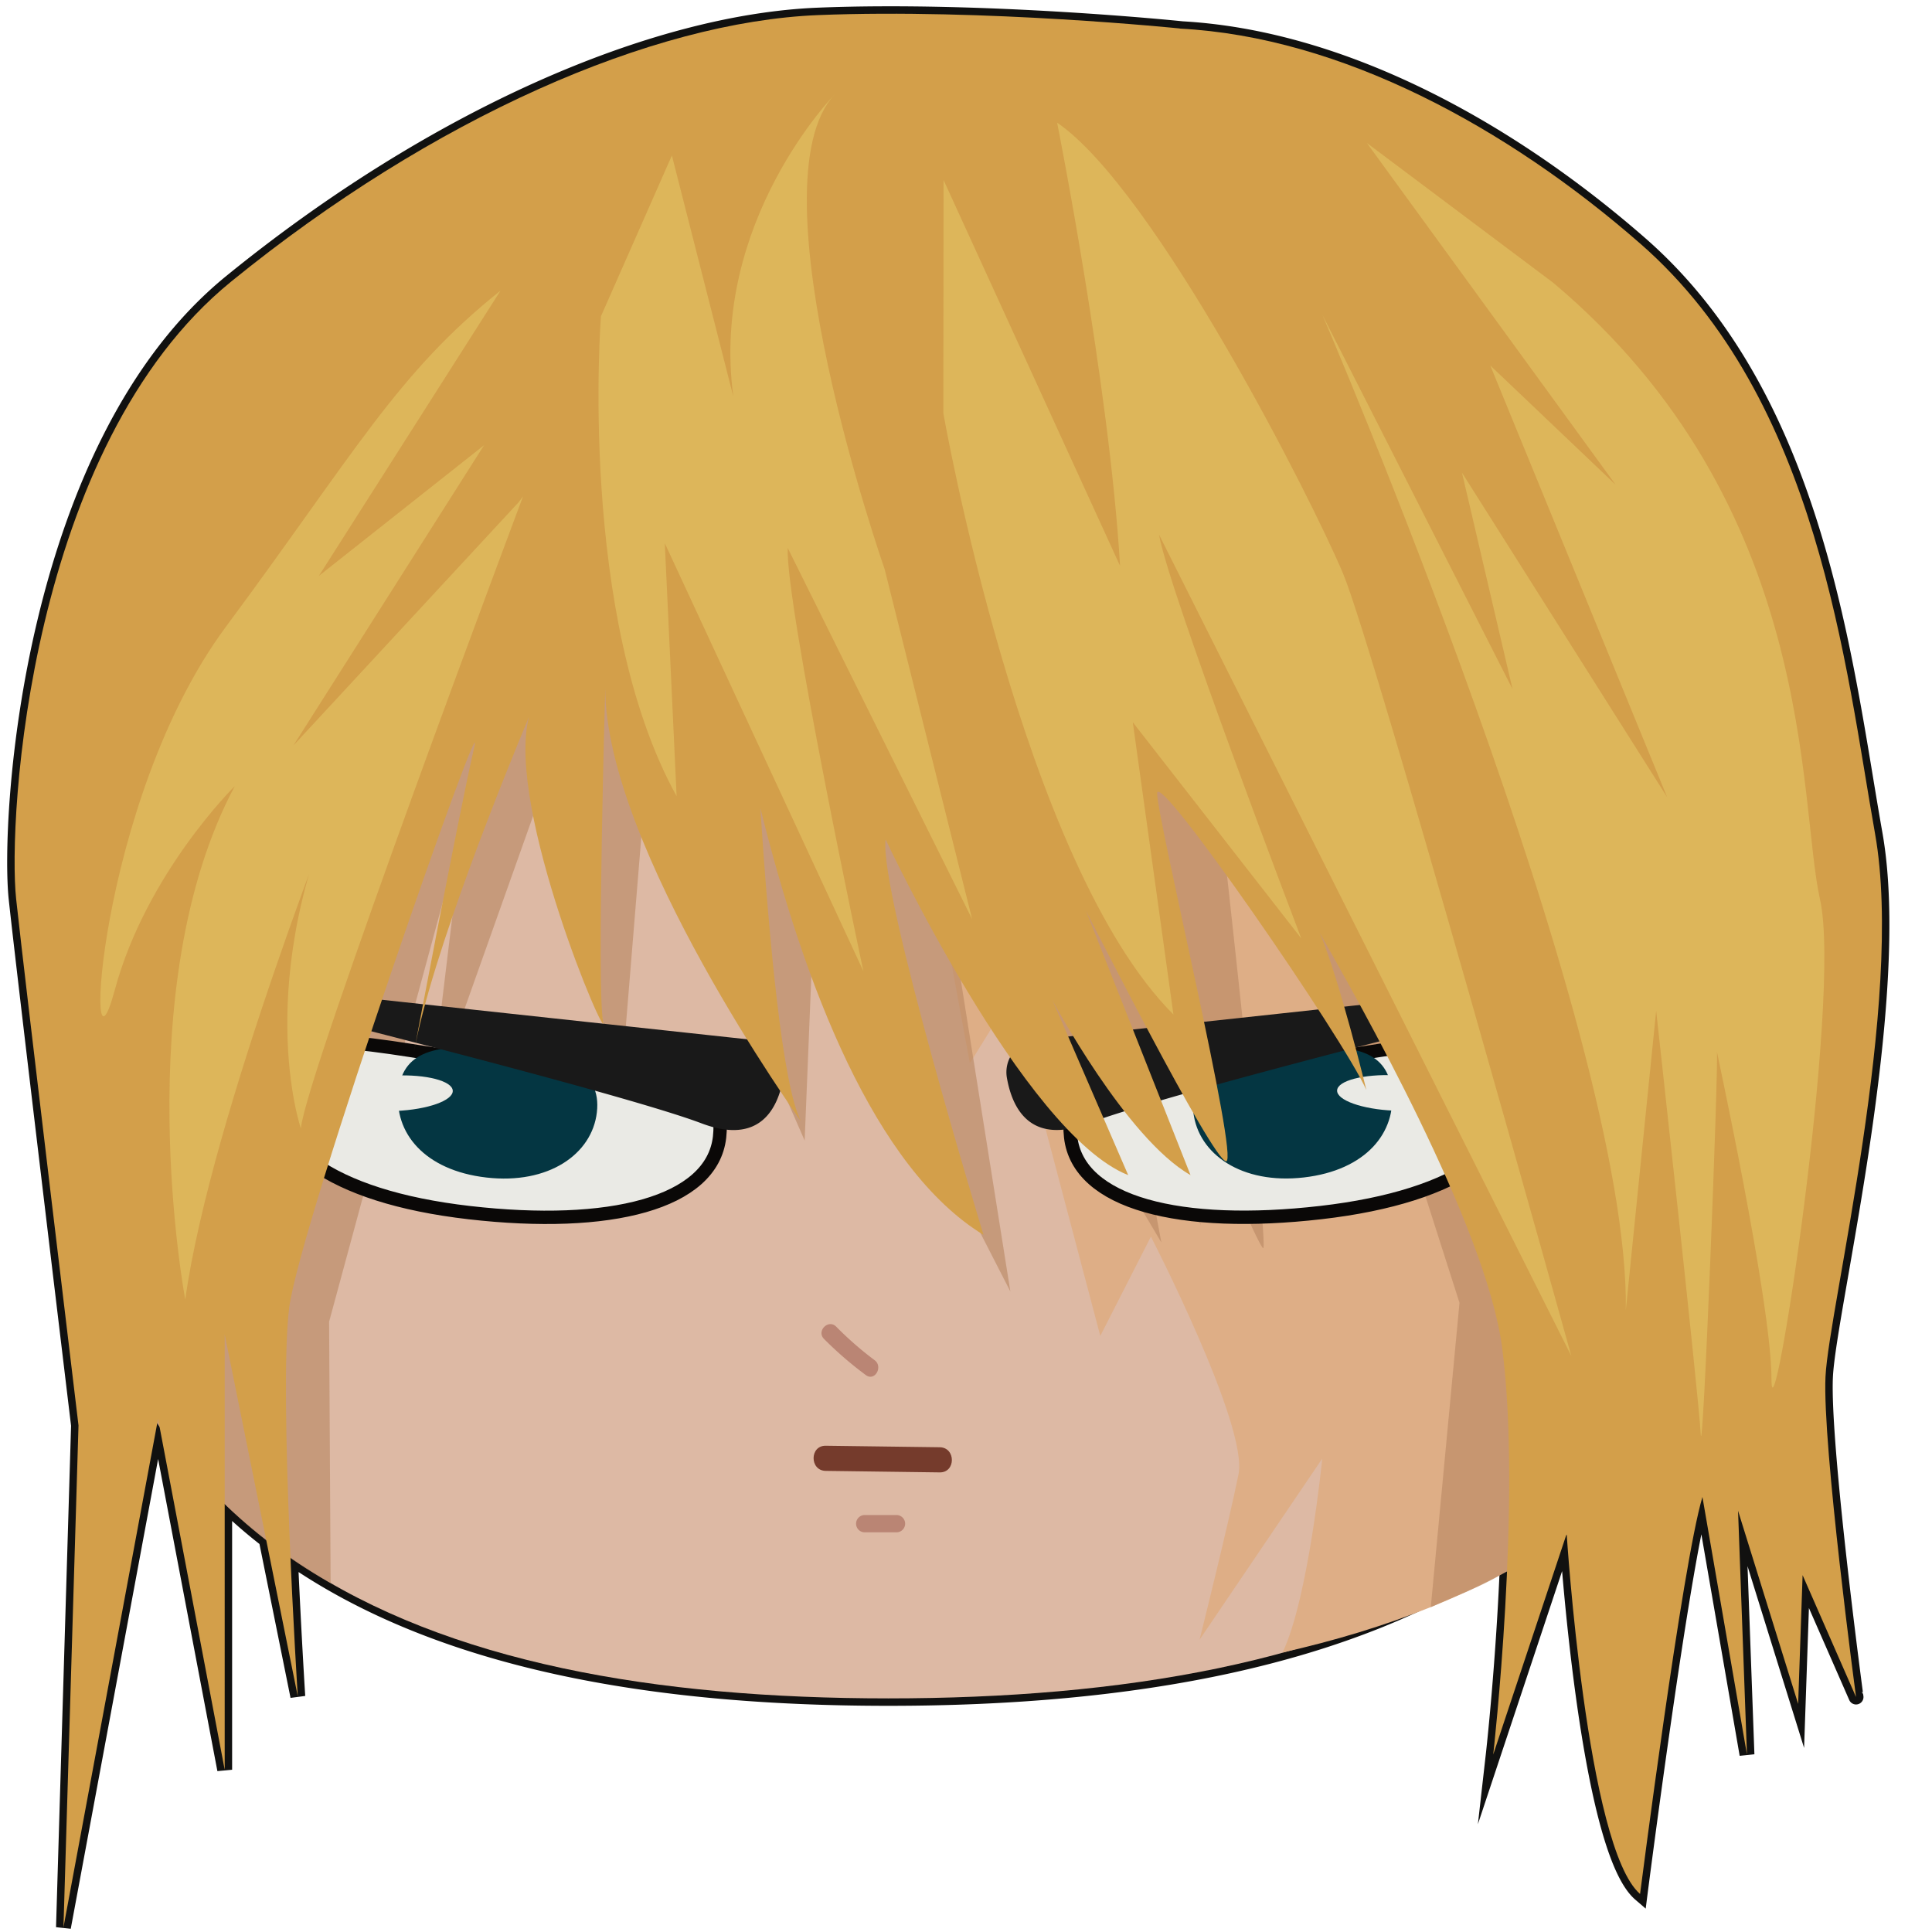 <ns0:svg xmlns:ns0="http://www.w3.org/2000/svg" width="256" height="256" viewBox="0 0 251.574 256" preserveAspectRatio="xMinYMin meet">
  <ns0:defs>
    <ns0:style>
      .cls-1, .cls-11 {
        fill: #d39f4a;
      }

      .cls-1 {
        stroke: #111110;
        stroke-width: 1.968px;
      }

      .cls-1, .cls-5 {
        stroke-miterlimit: 10;
      }

      .cls-2 {
        fill: #ddb9a4;
      }

      .cls-3 {
        fill: #deae86;
      }

      .cls-4 {
        fill: #ba8965;
        opacity: 0.63;
      }

      .cls-5, .cls-7 {
        fill: #eaeae5;
      }

      .cls-5 {
        stroke: #0a0807;
        stroke-width: 1.77px;
      }

      .cls-6 {
        fill: #043642;
      }

      .cls-8 {
        fill: #753b2c;
      }

      .cls-9 {
        fill: #ba8574;
      }

      .cls-10 {
        fill: #191919;
      }

      .cls-12 {
        fill: #ead371;
        opacity: 0.44;
      }
    </ns0:style>
  </ns0:defs>
  <ns0:g id="&#1052;&#1080;&#1093;&#1072;&#1101;&#1083;&#1100;-&#1084;&#1077;&#1083;&#1083;&#1086;">
    <ns0:g id="&#1057;&#1083;&#1086;&#1081;_34" data-name="&#1057;&#1083;&#1086;&#1081; 34">
      <ns0:path class="cls-1" d="M241.889,182.4c.438-9.046,10.508-49.754,6.568-71.917S241.005,52.96,217.367,32.3C199.74,16.888,177.694,4.889,156.332,3.79l-.012-.018S130.335,1.112,108.4,2,57.406,15.533,30.628,37.312,1,108.534,2.14,119.129s8.262,69.75,8.262,69.75L8.408,255.392l12.424-66.806c.1.151.206.3.307.447L29.773,234.5V199.278a68.127,68.127,0,0,0,5.5,4.759l4.189,20.747s-.527-8.285-.97-18.385c19.84,13.731,47.778,18.648,79.219,18.648,31.96,0,61.26-5.078,82.08-19.331-.517,14.3-1.928,26.77-1.928,26.77l9.732-29.25s2.647,41.633,9.725,47.727c0,0,5.611-43.766,8.265-52.6l5.9,34.125-1.18-32.3,7.963,25.594.59-17.063,7.078,16.149S241.452,191.449,241.889,182.4Z" />
      <ns0:path class="cls-2" d="M231.174,138.845c0,67.3-51.787,86.2-113.466,86.2s-109.892-18.9-109.892-86.2S57.816,16.984,119.5,16.984,231.174,71.543,231.174,138.845Z" />
      <ns0:path class="cls-3" d="M230.715,176.243l-7.687-35.017s-26.6-36.078-29.962-36.078-53.2-13.758-53.2-13.758L118.19,84.917,128.509,140.9l5.418-8.772,11.868,44.89,6.707-13.157s12.9,25.025,11.61,31.474-5.16,21.929-5.16,21.929l16.253-23.993s-1.839,18.59-5.262,25.694C197.553,212.743,219.631,199.743,230.715,176.243Z" />
      <ns0:path class="cls-4" d="M207.074,201.48c-2.1-17.638,2.324-43.1,2.324-43.1l-36.26-76.77L55.357,61.855,35.1,105.616,15.079,178.022a66.9,66.9,0,0,0,28.73,31.744l-.2-34.631,17.755-65.518-4.5,37.26,16-45.012,9.252,44.012,3.5-42.762,21.006,48.013,1.25-30.758,26.007,50.764-8.752-55.015,28.757,48.513-5.251-28.258,10.5,26.007-6.752-31.008s14.254,34.009,15,34.009-5.5-55.765-5.5-55.765l25.757,45.012,5.752,18-3.805,40.34C196.305,209.89,200.584,209.073,207.074,201.48Z" />
      <ns0:path class="cls-5" d="M141.867,150.663c1.009,8.8,14.594,12.141,33.155,10.008s27.425-9.088,26.416-17.891-17.973-2.792-32.252-1.8C150.575,142.28,140.858,141.86,141.867,150.663Z" />
      <ns0:path class="cls-6" d="M158.124,147.371c.639,5.573,6.425,9.592,14.643,8.647s12.286-5.959,11.647-11.532-5.639-6.315-13.857-5.371S157.485,141.8,158.124,147.371Z" />
      <ns0:path class="cls-7" d="M158.726,151.485c-4.21-.186-7.576-1.387-7.519-2.682" />
      <ns0:ellipse class="cls-7" cx="184.844" cy="144.854" rx="2.347" ry="7.63" transform="matrix(0.044, -0.999, 0.999, 0.044, 31.954, 323.109)" />
      <ns0:path class="cls-8" d="M109.414,194.9l15.106.2c2.144.028,2.146-3.3,0-3.332l-15.106-.2c-2.145-.028-2.146,3.3,0,3.332Z" />
      <ns0:path class="cls-9" d="M114.548,203.042h4.274a1.147,1.147,0,0,0,0-2.293h-4.274a1.147,1.147,0,0,0,0,2.293Z" />
      <ns0:path class="cls-9" d="M109.185,177.414a48.252,48.252,0,0,0,5.544,4.792c1.185.88,2.329-1.108,1.157-1.979a44.421,44.421,0,0,1-5.08-4.434c-1.038-1.05-2.659.571-1.621,1.621Z" />
      <ns0:path class="cls-10" d="M137.178,137.812a4.285,4.285,0,0,0-3.76,5c.713,4.068,3.113,8.956,10.847,6.026,9-3.409,44.136-12.351,62.571-16.96a.8.8,0,0,0-.285-1.569Z" />
      <ns0:path class="cls-5" d="M95.347,150.672c-1.009,8.8-14.594,12.141-33.154,10.009s-27.426-9.088-26.417-17.891,17.973-2.793,32.252-1.8C86.639,142.289,96.356,141.87,95.347,150.672Z" />
      <ns0:path class="cls-6" d="M79.09,147.381c-.639,5.573-6.425,9.591-14.643,8.647S52.161,150.068,52.8,144.5s5.639-6.315,13.857-5.371S79.729,141.807,79.09,147.381Z" />
      <ns0:ellipse class="cls-7" cx="52.37" cy="144.863" rx="7.63" ry="2.347" transform="translate(-6.358 2.459) rotate(-2.536)" />
      <ns0:path class="cls-10" d="M100.036,137.822a4.286,4.286,0,0,1,3.761,5c-.714,4.067-3.114,8.955-10.848,6.025-9-3.408-44.135-12.351-62.571-16.96a.8.8,0,0,1,.285-1.569Z" />
      <ns0:path class="cls-11" d="M241.889,182.4c.438-9.046,10.508-49.754,6.568-71.917S241.005,52.96,217.367,32.3C199.74,16.888,177.694,4.889,156.332,3.79l-.012-.018S130.335,1.112,108.4,2,57.406,15.533,30.628,37.312,1,108.534,2.14,119.129s8.262,69.75,8.262,69.75L8.408,255.392,20.942,188l8.831,46.5V176.812l9.686,47.972s-2.564-40.32-1.139-51.5,26.493-82.7,24.5-74.165-7.977,40.32-7.977,40.32c2.377-13.014,12.084-36.869,15.238-44.423-3.11,12.084,10.626,44.134,9.832,40.3-.855-4.12.284-44.145.284-44.145,0,21.19,25.924,57.389,25.924,57.389-2.423-4.712-4.2-23.714-5.379-41.528,5.824,23.452,15.134,47.783,29.581,56.6,0,0-13.861-45.4-12.976-52.405,0,0,18.285,39,32.146,44.484L139.465,132.55s9.732,18.281,18.285,23.156l-13.861-35.039s16.81,33.21,18.58,33.21-9.143-45.4-9.143-48.749,24.774,32.6,27.723,39.3c0,0-3.507-14.486-6.174-20.825,5.019,8.874,22.017,38.686,24.164,54.95,2.655,20.109-1.179,53.929-1.179,53.929l9.732-29.25s2.647,41.633,9.725,47.727c0,0,5.611-43.766,8.265-52.6l5.9,34.125-1.18-32.3,7.963,25.594.59-17.063,7.078,16.149S241.452,191.449,241.889,182.4Z" />
      <ns0:path class="cls-12" d="M79.631,41.907S76.5,81.689,89.655,105.5L88.088,71.978l26.313,56.7s-10.337-48.554-10.024-56.072l24.434,49.18-11.59-46.361s-17.856-51.059-6.579-62.963c0,0-16.6,16.916-13.469,40.1L89.028,20.606Z" />
      <ns0:path class="cls-12" d="M125,54.758s10.459,59.685,30.485,79.667L150.1,95.7l22.322,28.642s-17.593-46.089-18.848-53.51l54.638,108.845S182.082,85.848,177.975,76.032s-24.944-50.906-37.9-59.778c0,0,6.921,34.778,8.34,58.732L125.025,23.854Z" />
      <ns0:path class="cls-12" d="M69.307,65.767s-28.845,76.79-29.442,83.752c0,0-6.764-19.694,5.968-46.551,0,0-17.9,44.761-21.286,69.23,0,0-7.759-41.18,6.564-68.036,0,0-11.737,11.538-15.914,27.055s-2.388-25.066,14.721-48.143,22.679-33.62,36.4-44.561l-24.071,37.8L64.135,59,38.87,98.79,68.711,66.563Z" />
      <ns0:path class="cls-12" d="M175.23,41.735s40.738,94.609,40.2,131.863l4.02-39.666s5.628,50.923,5.9,56.015,2.413-49.582,2.144-50.654,7.237,33.233,7.237,43.418,9.38-50.387,6.432-63.52-.268-52.262-35.378-81.744L181.126,18.954l32.966,45.294L197.475,48.436l23.436,57.207-27.188-43,6.7,28.678Z" />
    </ns0:g>
  </ns0:g>
</ns0:svg>